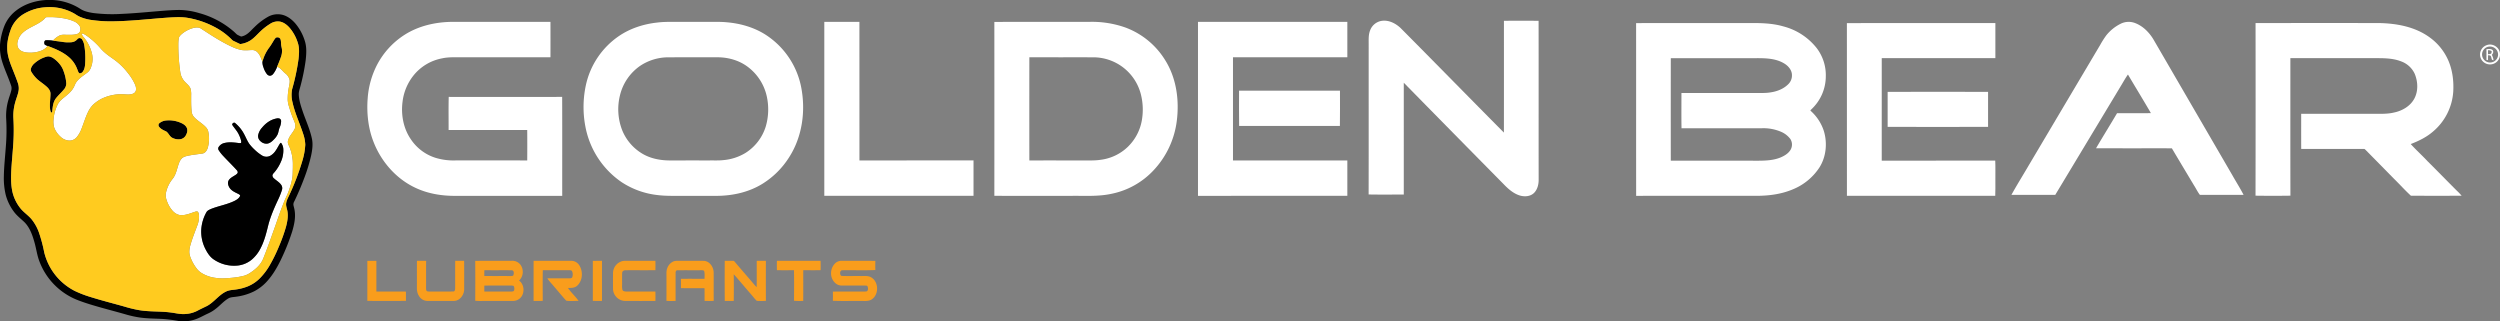 <svg xmlns="http://www.w3.org/2000/svg" width="2109" height="270.903" viewBox="0 0 2109 270.903"><rect x="0" y="0" width="2109" height="270.903" fill="#808080" stroke="none"/><g id="logo" transform="translate(-7772 -14609.561)"><path id="Trazado_24" data-name="Trazado 24" d="M78.2,53.318a63.925,63.925,0,0,1,13.423.694,38.806,38.806,0,0,1,10.161,2.817,10.281,10.281,0,0,1,4.743,3.937,5.5,5.5,0,0,1,.187,4.743,4.3,4.3,0,0,1-3.026,2.112c-2.69.7-5.5.518-8.246.523-1.958-.035-4.024-.26-5.855.6a18.445,18.445,0,0,0-5.621,4.328,30.264,30.264,0,0,0-6.1-.317c-1.445.464-1.475,2.56-.773,3.661a8.356,8.356,0,0,0,2.454,1.155,13.3,13.3,0,0,1-5.367,3.948,26.332,26.332,0,0,1-13.355,1.421c-2.245-.423-4.618-1.334-5.917-3.327a7.266,7.266,0,0,1-.743-5.594A13.829,13.829,0,0,1,57.7,67.21c5.171-5.386,12.927-7.015,18.448-11.932C76.895,54.7,77.348,53.714,78.2,53.318Z" transform="translate(7732.689 14570.774)" fill="#fff"></path><path id="Trazado_25" data-name="Trazado 25" d="M538.727,85.946c2.126-.515,4.583-.784,6.508.48,8.4,5.486,16.815,11.048,25.943,15.267a36.658,36.658,0,0,0,8.265,2.826c2.934.48,5.906.122,8.854.024a6.055,6.055,0,0,1,4.526,1.8,14.451,14.451,0,0,1,3.083,5.068,30.639,30.639,0,0,1,1.188,3.053,11.834,11.834,0,0,0,.868,4.689,17.844,17.844,0,0,0,2.807,5.554,3.574,3.574,0,0,0,2.717,1.524,3.883,3.883,0,0,0,2.685-1.551,21.841,21.841,0,0,0,3.222-5.833,3.559,3.559,0,0,1,1.676.472c2.012,1.285,3.338,3.335,5.179,4.819a9.959,9.959,0,0,1,3.639,5.044c.553,2.11-.052,4.263-.407,6.351a50.4,50.4,0,0,0-1.06,11.425,22.613,22.613,0,0,0,1.1,5.369,96.518,96.518,0,0,0,4.36,12.165c.93,2.093,1.416,4.6.358,6.741-1.714,3.371-4.737,6.093-5.608,9.873-.434,1.736.391,3.368,1.155,4.868a38.852,38.852,0,0,1,2.953,16.013c.038,2.492-.111,4.979-.149,7.468-.285,4.96-1.8,9.751-3.487,14.391-1,2.866-2.487,5.527-3.593,8.347-2.755,6.8-5.144,13.732-7.541,20.658-3.308,9.2-6.516,18.437-10.161,27.508-1.958,4.952-5.988,8.732-10.326,11.647a20.378,20.378,0,0,1-5.361,2.8,60.962,60.962,0,0,1-10.364,1.83c-4.558.437-9.179.87-13.735.171a29.362,29.362,0,0,1-13.155-4.743,16.139,16.139,0,0,1-3.617-3.7,35.638,35.638,0,0,1-5.017-9.337,13.3,13.3,0,0,1-.822-4.087,20.337,20.337,0,0,1,.925-5.866c1.543-5.543,3.712-10.879,5.711-16.268a20.688,20.688,0,0,0,1.551-8.52c-.122-1.218-.231-2.622-1.2-3.49a3.959,3.959,0,0,0-2.34.252c-3.8,1.237-7.6,2.95-11.677,2.774-2.956-.071-5.559-1.868-7.414-4.051a24.235,24.235,0,0,1-3.894-6.413c-1.055-2.533-1.947-5.282-1.437-8.059a27.962,27.962,0,0,1,5.977-12.463c2.839-3.829,3.471-8.672,5.144-13.022a10.849,10.849,0,0,1,2.617-4.152,8.957,8.957,0,0,1,3.767-1.668c4.439-1.128,9.022-1.453,13.532-2.186,2.275-.447,3.6-2.652,4.274-4.691a27.4,27.4,0,0,0,.637-12.7,8.217,8.217,0,0,0-1.841-4.377c-3.075-3.482-7.343-5.64-10.451-9.084a8.376,8.376,0,0,1-1.971-5.057c-.439-4.42-.331-8.867-.342-13.3a18.713,18.713,0,0,0-.5-5.372c-1.163-3.116-4.3-4.808-6.1-7.487a14.9,14.9,0,0,1-2.617-6.785,157.763,157.763,0,0,1-1.624-23.473,35.217,35.217,0,0,1,.361-4.868c.32-1.665,1.687-2.823,2.9-3.878a25.579,25.579,0,0,1,9.334-4.786m70.033,76.382c-4.813.917-8.946,3.97-12,7.7a13.152,13.152,0,0,0-3.308,6.468,5.526,5.526,0,0,0,1.782,4.732,7.309,7.309,0,0,0,5.565,2.313c2.468-.206,4.445-1.939,6.066-3.669a15.265,15.265,0,0,0,3.067-4.263c.767-1.82.911-3.832,1.654-5.659a13.261,13.261,0,0,0,1.264-5.388,2.4,2.4,0,0,0-1.047-2.077,4.335,4.335,0,0,0-3.037-.152m-37.126,5.356c1.841,2.831,4.279,5.293,5.67,8.409a23.288,23.288,0,0,1,1.877,5.285,3.653,3.653,0,0,1-.133,1.576,10.186,10.186,0,0,1-3.1-.119c-3.574-.415-7.251-.759-10.785.1a7.791,7.791,0,0,0-5.19,3.737,2.607,2.607,0,0,0,.377,2.576,31.647,31.647,0,0,0,3.856,4.838c3.658,3.935,7.528,7.666,11.121,11.66a2.916,2.916,0,0,1,.944,1.928c-.092.946-.922,1.557-1.627,2.083-2.064,1.413-4.55,2.438-5.95,4.618-1.247,2.031-.494,4.624.751,6.465,1.738,2.563,4.7,3.783,7.376,5.109.61.38,1.689.833,1.391,1.738-.827,1.9-2.671,3.064-4.431,3.994-6.321,3.181-13.415,4.274-19.958,6.872-1.415.648-3.015,1.266-3.88,2.644a34.231,34.231,0,0,0-4.434,14.451,32.431,32.431,0,0,0,3.414,16.588c1.722,3.414,3.859,6.79,7.1,8.957a30.289,30.289,0,0,0,20.87,5.055,22.259,22.259,0,0,0,11.406-5.1,30.547,30.547,0,0,0,7.3-9.545c2.969-5.733,4.61-12.021,6.153-18.253,1.847-7.726,5.038-15.037,8.377-22.217a62.28,62.28,0,0,0,3.487-8.743,4.837,4.837,0,0,0-.686-4.095c-1.6-2.3-4.119-3.655-6.134-5.521a3.171,3.171,0,0,1-1.256-2.666,5.772,5.772,0,0,1,1.573-2.335,34.892,34.892,0,0,0,5.513-8.867,23.462,23.462,0,0,0,2.091-10.744,9.546,9.546,0,0,0-1.8-5.185c-.415-.409-.854.209-1.087.513-1.272,1.917-2.226,4.03-3.574,5.9a13.063,13.063,0,0,1-4.764,4.458,7.028,7.028,0,0,1-6.527-.23,36.336,36.336,0,0,1-6.57-5.117A37.3,37.3,0,0,1,586,183.682c-1.725-2.489-2.828-5.326-4.249-7.986a30.329,30.329,0,0,0-7.579-9.464C573.212,165.126,571.305,166.452,571.634,167.683Z" transform="translate(7396.3 14547.233)" fill="#fff"></path><path id="Trazado_26" data-name="Trazado 26" d="M190.02,104.519a1.615,1.615,0,0,1,1-.133,12.079,12.079,0,0,1,2.991,1.6,63.21,63.21,0,0,1,9.109,7.707c2,1.974,3.653,4.29,5.8,6.129,3.273,3.037,7.137,5.318,10.622,8.089a55.568,55.568,0,0,1,9.76,10.044,42.118,42.118,0,0,1,5.868,9.578,8.5,8.5,0,0,1,.683,4.683,3.776,3.776,0,0,1-1.974,2.622c-2.037,1.087-4.436,1-6.671.868a38.058,38.058,0,0,0-20.625,3.815A31.617,31.617,0,0,0,199.6,164.5a22.719,22.719,0,0,0-4.352,6.47c-2.023,4.238-3.349,8.756-5.071,13.117a25.933,25.933,0,0,1-4.249,7.685,8.2,8.2,0,0,1-5.912,2.9,11.3,11.3,0,0,1-7.731-3.235,20.114,20.114,0,0,1-5.217-7.267,17.445,17.445,0,0,1-.743-7.186,33.5,33.5,0,0,1,3.582-12.894c1.31-2.552,3.55-4.431,5.754-6.185,2.744-2.194,5.54-4.488,7.343-7.558,1.063-1.641,1.489-3.617,2.693-5.179,2.535-3.471,6.34-5.624,9.632-8.274a9.7,9.7,0,0,0,2.7-4.339,19.194,19.194,0,0,0,.792-11.023,33.51,33.51,0,0,0-6.945-13.944A7.944,7.944,0,0,1,190.02,104.519Z" transform="translate(7650.825 14533.515)" fill="#fff"></path><path id="Trazado_29" data-name="Trazado 29" d="M38.927,0h5.4A47.456,47.456,0,0,1,67.357,7.219c3.276,2.27,7.27,3.11,11.137,3.748a129.734,129.734,0,0,0,24,.757c10.958-.466,21.878-1.562,32.809-2.46,5.329-.426,10.665-.827,16.013-.86a61.4,61.4,0,0,1,16.615,2.62,74.125,74.125,0,0,1,29.227,15.53c.979.83,1.839,1.79,2.826,2.611a27.412,27.412,0,0,0,3.466,1.654,11.309,11.309,0,0,0,3.658-1.3c2.961-1.635,5.082-4.339,7.52-6.614a52.793,52.793,0,0,1,11.541-8.781,16.711,16.711,0,0,1,12.195-1.605c4.369,1.152,8.051,4.062,10.939,7.452a42.015,42.015,0,0,1,8,15.083c1.554,5.234,1.131,10.782.521,16.129a175.065,175.065,0,0,1-4.526,22.082c-.537,2.126-1.35,4.23-1.242,6.457.157,4.773,1.662,9.364,3.167,13.852,2.592,7.737,6.139,15.183,7.861,23.194,1.087,4.77.382,9.7-.61,14.421a141.845,141.845,0,0,1-5.914,19.313c-2.489,6.584-5.234,13.076-8.309,19.411a4.83,4.83,0,0,0-.7,3.1c.287,1.478.754,2.918.976,4.412,1.009,6-.325,12.081-2.031,17.827a174.615,174.615,0,0,1-6.785,17.879c-3.989,9.03-8.534,18.055-15.43,25.244a38.15,38.15,0,0,1-10.136,7.5,47.867,47.867,0,0,1-15.118,4.453c-2.21.353-4.594.274-6.552,1.524-4.095,2.476-7.175,6.245-11.015,9.065a30,30,0,0,1-5.931,3.536c-3.609,1.638-7.037,3.7-10.806,4.965a29.056,29.056,0,0,1-6.766,1.491h-6.72a119.1,119.1,0,0,0-13.176-1.776c-7.373-.464-14.814-.3-22.114-1.6a90.135,90.135,0,0,1-10.749-2.552c-9.648-2.739-19.378-5.19-28.967-8.135-4.146-1.3-8.276-2.66-12.287-4.333A56.36,56.36,0,0,1,33.27,220.538c-2.047-5.261-2.668-10.917-4.255-16.314-1.744-6.161-3.975-12.542-8.7-17.087-2.994-2.788-6.256-5.342-8.686-8.672a41.381,41.381,0,0,1-6.76-13.911A60.458,60.458,0,0,1,3.254,148.6c.146-8.249,1.068-16.455,1.651-24.68a168.784,168.784,0,0,0,.347-23.036A48.053,48.053,0,0,1,7.135,84.11C7.886,81.4,8.981,78.8,9.572,76.048a6.814,6.814,0,0,0-.117-3.577c-2.1-6.405-4.99-12.515-7.121-18.906A45.4,45.4,0,0,1,0,42.162V37.837A55.574,55.574,0,0,1,3.775,21.691,30.945,30.945,0,0,1,14.022,8.607C21.16,3.2,30.062.529,38.927,0M37.834,6.169a40.678,40.678,0,0,0-17.371,5.358A25.689,25.689,0,0,0,9.469,23.863C7.479,29.143,5.96,34.718,6.1,40.4c-.03,5.448,1.684,10.709,3.645,15.728,1.866,4.767,3.848,9.491,5.483,14.345a13.269,13.269,0,0,1,.255,7.137c-.629,2.736-1.681,5.353-2.454,8.051a41.532,41.532,0,0,0-1.692,14.654,174.072,174.072,0,0,1-.315,23.516c-.5,7.357-1.3,14.695-1.589,22.063-.2,5.936-.084,11.98,1.513,17.74a34.885,34.885,0,0,0,6.332,12.149c2.79,3.449,6.614,5.865,9.434,9.28a37.988,37.988,0,0,1,6.511,12.192,123.589,123.589,0,0,1,4.065,15.5,49.787,49.787,0,0,0,25.639,32.6A93.605,93.605,0,0,0,76.856,250.7c9.236,2.877,18.619,5.253,27.931,7.875a105.221,105.221,0,0,0,12.252,3c8.981,1.586,18.163.835,27.18,2.077,3.631.428,7.211,1.418,10.893,1.291a25.3,25.3,0,0,0,12.219-3.232c2.408-1.245,4.865-2.384,7.292-3.582,6.028-3.232,9.966-9.345,16.208-12.243,2.744-1.353,5.86-1.234,8.805-1.773a40.984,40.984,0,0,0,9.594-2.614,31.1,31.1,0,0,0,9.762-6.505,53.438,53.438,0,0,0,8.553-11.235,132.024,132.024,0,0,0,7.834-16.037,136.169,136.169,0,0,0,5.922-16.542c1.085-4.168,1.923-8.545,1.2-12.848-.35-2.313-1.454-4.556-1.079-6.942.377-2.712,1.874-5.063,2.95-7.531a205.275,205.275,0,0,0,10.749-28.351,56.869,56.869,0,0,0,2.413-13.475,31.762,31.762,0,0,0-1.814-9.22c-2.845-8.751-6.836-17.13-8.876-26.133a25.685,25.685,0,0,1-.42-11.4,180.367,180.367,0,0,0,5.426-25.634c.466-4.458.841-9.1-.583-13.426a36.565,36.565,0,0,0-6.882-12.675c-2.329-2.663-5.375-5.041-9.006-5.421a11.7,11.7,0,0,0-7.693,2.126,46.765,46.765,0,0,0-7.653,5.9c-2.766,2.568-5.217,5.51-8.344,7.663a20.632,20.632,0,0,1-8.409,3.276,1.642,1.642,0,0,1-1.1-.087c-1.483-.67-2.926-1.429-4.407-2.11a6.41,6.41,0,0,1-2.015-1.237,57.325,57.325,0,0,0-12.024-9.391,75.755,75.755,0,0,0-26.681-9.4,53.514,53.514,0,0,0-8.721-.339c-5.706.193-11.4.683-17.084,1.161-11.286.971-22.581,2.023-33.91,2.267a115.439,115.439,0,0,1-20.818-1.174,37.717,37.717,0,0,1-9.651-2.834c-1.684-.776-3.154-1.928-4.775-2.815A42.812,42.812,0,0,0,37.834,6.169Z" transform="translate(7772 14609.561)"></path><path id="Trazado_36" data-name="Trazado 36" d="M826.464,117.953c.564-.762,1.2-1.8,2.272-1.765a2.7,2.7,0,0,1,2.712,1.28c.735,1.616.483,3.438.71,5.155.171,1.375.6,2.7.713,4.087a14.979,14.979,0,0,1-1.03,6.394c-.933,2.744-2.066,5.415-3.186,8.084a21.841,21.841,0,0,1-3.222,5.833,3.883,3.883,0,0,1-2.685,1.551,3.574,3.574,0,0,1-2.717-1.524,17.844,17.844,0,0,1-2.807-5.554,11.834,11.834,0,0,1-.868-4.689,34.039,34.039,0,0,1,5.537-11.769C823.63,122.815,824.956,120.323,826.464,117.953Z" transform="translate(7177.037 14524.888)"></path><path id="Trazado_37" data-name="Trazado 37" d="M164.827,120.178c.762-.648,1.383-1.695,2.5-1.711a2.681,2.681,0,0,1,2.367,1.318,13.21,13.21,0,0,1,1.8,5.033,67.146,67.146,0,0,1,.751,13.841c-.092,2.771-.317,5.752-2.015,8.067a3.047,3.047,0,0,1-2.869,1.459,3.434,3.434,0,0,1-1.134-1.641c-.6-1.478-1.112-3-1.844-4.423a24.305,24.305,0,0,0-5.076-6.817c-5.277-4.9-12.07-7.693-18.725-10.185a8.356,8.356,0,0,1-2.454-1.155c-.7-1.1-.673-3.2.773-3.661a30.264,30.264,0,0,1,6.1.317c2.468.315,4.935.618,7.4.963a30.591,30.591,0,0,0,8.246.377A7.216,7.216,0,0,0,164.827,120.178Z" transform="translate(7671.656 14523.225)"></path><path id="Trazado_39" data-name="Trazado 39" d="M109.189,175.7c1.961-.556,3.965.268,5.594,1.331a25.134,25.134,0,0,1,6.278,6.2,19.467,19.467,0,0,1,2.487,5.079,36.407,36.407,0,0,1,2.15,9.854,7.752,7.752,0,0,1-2.047,5.3c-2.115,2.582-4.651,4.792-6.7,7.433-2.3,3.01-2.7,6.928-3.051,10.576-.1.488-.049,1.115-.472,1.456-.914-.325-1.085-1.445-1.285-2.272-.681-4.5.16-9.046.22-13.564.087-2.487-1.559-4.6-3.338-6.156-2.3-2.056-4.895-3.756-7.273-5.724a27.871,27.871,0,0,1-5.323-6.37,3.733,3.733,0,0,1-.561-3.089,9.685,9.685,0,0,1,3.1-4.5A25.484,25.484,0,0,1,109.189,175.7Z" transform="translate(7702.217 14481.635)"></path><path id="Trazado_40" data-name="Trazado 40" d="M818.169,368.236a4.335,4.335,0,0,1,3.037.152,2.4,2.4,0,0,1,1.047,2.077,13.264,13.264,0,0,1-1.264,5.388c-.743,1.828-.887,3.84-1.654,5.659a15.265,15.265,0,0,1-3.067,4.263c-1.622,1.73-3.6,3.463-6.066,3.669a7.308,7.308,0,0,1-5.564-2.313,5.526,5.526,0,0,1-1.782-4.732,13.153,13.153,0,0,1,3.308-6.468C809.223,372.206,813.355,369.153,818.169,368.236Z" transform="translate(7186.892 14341.324)"></path><path id="Trazado_41" data-name="Trazado 41" d="M499.726,374.385a24.767,24.767,0,0,1,11.9,1.86c2.153.9,4.4,2.194,5.38,4.423.9,2.064.23,4.412-.833,6.278a6.431,6.431,0,0,1-4.659,3.265,11.271,11.271,0,0,1-6.874-1.245c-2.245-1.18-2.986-3.916-5.044-5.3-2.183-1.009-4.564-2-6.02-4.008a2.162,2.162,0,0,1,.2-2.885A10.358,10.358,0,0,1,499.726,374.385Z" transform="translate(7412.604 14336.797)"></path><path id="Trazado_42" data-name="Trazado 42" d="M652.133,383.508c-.328-1.231,1.578-2.557,2.538-1.451a30.33,30.33,0,0,1,7.579,9.464c1.421,2.66,2.525,5.5,4.249,7.986a37.318,37.318,0,0,0,4.388,4.821,36.338,36.338,0,0,0,6.57,5.117,7.028,7.028,0,0,0,6.527.23,13.063,13.063,0,0,0,4.765-4.458c1.348-1.871,2.3-3.984,3.574-5.9.233-.3.672-.922,1.087-.513a9.547,9.547,0,0,1,1.8,5.185,23.462,23.462,0,0,1-2.091,10.744A34.891,34.891,0,0,1,687.6,423.6a5.772,5.772,0,0,0-1.573,2.335,3.171,3.171,0,0,0,1.256,2.666c2.015,1.866,4.537,3.224,6.134,5.521a4.837,4.837,0,0,1,.686,4.095,62.281,62.281,0,0,1-3.487,8.743c-3.338,7.181-6.53,14.492-8.377,22.217-1.543,6.232-3.184,12.52-6.153,18.253a30.547,30.547,0,0,1-7.3,9.545,22.258,22.258,0,0,1-11.406,5.1,30.289,30.289,0,0,1-20.87-5.055c-3.238-2.167-5.375-5.543-7.1-8.957a32.43,32.43,0,0,1-3.414-16.588,34.232,34.232,0,0,1,4.434-14.451c.865-1.378,2.465-2,3.88-2.644,6.543-2.6,13.637-3.691,19.958-6.872,1.76-.93,3.6-2.1,4.431-3.994.3-.906-.781-1.359-1.391-1.738-2.674-1.326-5.638-2.546-7.376-5.109-1.245-1.841-2-4.434-.751-6.465,1.4-2.18,3.886-3.205,5.95-4.618.705-.526,1.535-1.136,1.627-2.083a2.916,2.916,0,0,0-.944-1.928c-3.593-3.994-7.463-7.726-11.121-11.66a31.65,31.65,0,0,1-3.856-4.838,2.608,2.608,0,0,1-.377-2.576,7.791,7.791,0,0,1,5.19-3.737c3.533-.862,7.211-.518,10.785-.1a10.185,10.185,0,0,0,3.1.119,3.653,3.653,0,0,0,.133-1.576,23.3,23.3,0,0,0-1.876-5.285C656.412,388.8,653.974,386.339,652.133,383.508Z" transform="translate(7315.8 14331.408)"></path><path id="Trazado_47" data-name="Trazado 47" d="M2502.152,481.254c4.977-1.767,10.948,2.248,10.911,7.579a8.3,8.3,0,0,1-7.944,8.759,8.364,8.364,0,0,1-2.968-16.338m.513,1.555a6.757,6.757,0,1,0,8.8,6.019A6.846,6.846,0,0,0,2502.664,482.809Z" transform="translate(7367.906 14166.296)" fill="#fff"></path><path id="Trazado_48" data-name="Trazado 48" d="M2506.44,488.126c1.724-.121,3.765-.534,5.2.735,1.048,1.211.445,3.031-.656,3.993a11.955,11.955,0,0,1,1.433,4.543c-1.994.122-1.539-2.116-2.227-3.348-.471-.851-1.592-.677-2.37-.883-.042,1.4-.037,2.8-.116,4.2l-1.238-.19c-.015-3.02.027-6.04-.031-9.055m1.365.846q-.032,1.714-.01,3.433c.984-.164,2.274-.016,2.909-1,.069-.545.122-1.095.154-1.645A5.416,5.416,0,0,0,2507.8,488.972Z" transform="translate(7363.105 14162.936)" fill="#fff"></path><g id="Grupo_55" data-name="Grupo 55"><path id="Trazado_30" data-name="Trazado 30" d="M2748.429,64.312a12.435,12.435,0,0,1,9.774-8.039c5.95-.873,11.688,2.073,15.926,6.045,29.143,29.317,58.048,58.878,87.165,88.217.069-31.438.021-62.877.026-94.315,9.743-.048,19.49-.079,29.238.021.09,44.534-.016,89.074.053,133.608.09,4.141-.91,8.616-3.925,11.625-3.174,3.052-8.082,3.337-12.107,2.089-5.548-1.745-9.938-5.786-13.873-9.9q-42-42.54-83.88-85.2.015,47.166,0,94.336c-9.885,0-19.776.116-29.656-.058.1-42.2.016-84.4.042-126.595C2747.239,72.2,2746.932,68.073,2748.429,64.312Z" transform="translate(6179.399 14570.881)" fill="#fff"></path><path id="Trazado_31" data-name="Trazado 31" d="M1181.194,69.911c12.049-7.817,26.578-11.075,40.811-11.171q41.319.032,82.632.016.04,14.931,0,29.862-36.813.04-73.635.011c-5.86.09-11.789-.386-17.565.857a40.452,40.452,0,0,0-24.679,14.931,43.676,43.676,0,0,0-8.885,21.654c-1.455,10.98.7,22.664,7.077,31.851a39.107,39.107,0,0,0,20.48,15.439,52.134,52.134,0,0,0,17.226,2.274c20.13.011,40.256-.026,60.386.021q.1-12.845-.005-25.694-33.163.063-66.32.005c.042-9.309-.148-18.623.1-27.926q47.848.1,95.7-.005c.122,27.826.016,55.652.053,83.478q-45.753.024-91.5.005c-11.118-.079-22.352-2.031-32.438-6.839-16.142-7.563-28.656-21.9-35.13-38.394-4.612-11.652-5.987-24.393-5.062-36.833a72.786,72.786,0,0,1,8.209-29.032A66.9,66.9,0,0,1,1181.194,69.911Z" transform="translate(6931.729 14569.26)" fill="#fff"></path><path id="Trazado_32" data-name="Trazado 32" d="M1557.152,59.311c6.4-.788,12.858-.534,19.294-.571h24.859c4.781.021,9.568-.132,14.339.333,11.366.941,22.68,4.12,32.406,10.176a68.285,68.285,0,0,1,30.555,44.666c3.882,20.019.941,41.805-10.224,59.111a70.588,70.588,0,0,1-22.241,22.172c-11.763,7.362-25.785,10.356-39.547,10.319q-14.018-.016-28.032-.005c-7.23-.032-14.492.222-21.675-.73a68.644,68.644,0,0,1-29.825-10.864,73.048,73.048,0,0,1-30.048-44.582,87.55,87.55,0,0,1-.153-36.743,67.452,67.452,0,0,1,27.959-41.879c9.557-6.527,20.881-10.15,32.332-11.4m7.31,29.37a42.874,42.874,0,0,0-21.22,6.823,42.193,42.193,0,0,0-17.543,25.3,48.791,48.791,0,0,0,1.861,29.249,40.749,40.749,0,0,0,18.523,20.717c6.86,3.634,14.73,4.935,22.431,4.866q16.39-.016,32.792-.005c3.866-.042,7.749.153,11.6-.27a43.056,43.056,0,0,0,18.856-6.157,40.521,40.521,0,0,0,16.92-22.135,51.217,51.217,0,0,0,.8-25.88A42.509,42.509,0,0,0,1632.8,96.145c-7.4-5.3-16.64-7.674-25.679-7.526C1592.9,88.666,1578.678,88.544,1564.462,88.682Z" transform="translate(6769.288 14569.271)" fill="#fff"></path><path id="Trazado_33" data-name="Trazado 33" d="M1879,58.753q14.8-.016,29.619,0,.023,58.455.027,116.9,48.117-.071,96.236-.016v29.873q-62.938.016-125.881,0Z" transform="translate(6588.384 14569.255)" fill="#fff"></path><path id="Trazado_34" data-name="Trazado 34" d="M2150.21,58.783c26.583-.111,53.171-.016,79.755-.048A84.753,84.753,0,0,1,2260.8,63.5a66.517,66.517,0,0,1,33.633,27.71c9.462,15.159,11.911,33.8,9.657,51.3a74.268,74.268,0,0,1-19.739,41.62,66.42,66.42,0,0,1-35.31,19.638c-11.308,2.465-22.939,1.566-34.411,1.74-21.474-.032-42.942.058-64.416-.042q.047-73.347,0-146.683M2179.74,88.6q-.056,43.524,0,87.048c15.333-.048,30.661-.005,45.994-.021,4.591-.032,9.214.2,13.778-.5a40.258,40.258,0,0,0,23.288-10.959,40.959,40.959,0,0,0,11.794-22.124,52.3,52.3,0,0,0-1.036-23.177A41.44,41.44,0,0,0,2234.18,88.63C2216.033,88.593,2197.886,88.656,2179.74,88.6Z" transform="translate(6460.62 14569.28)" fill="#fff"></path><path id="Trazado_35" data-name="Trazado 35" d="M2475,58.753q63-.008,126,.005.024,14.931,0,29.857-48.237.032-96.473-.005-.1,43.524.005,87.048,48.227-.064,96.468-.005.024,14.923,0,29.852-63,.048-126,.011Z" transform="translate(6307.615 14569.254)" fill="#fff"></path><path id="Trazado_38" data-name="Trazado 38" d="M2540.5,167.51q42.556-.04,85.123,0c-.016,9.922.116,19.855-.063,29.778q-42.5-.1-85,0C2540.378,187.366,2540.516,177.433,2540.5,167.51Z" transform="translate(6276.774 14518.512)" fill="#fff"></path><path id="Trazado_43" data-name="Trazado 43" d="M1150.21,440.989c30.989-.053,61.983-.005,92.978-.021,10.525-.111,21.246-.148,31.444,2.846a52.557,52.557,0,0,1,27.9,18.226,37.561,37.561,0,0,1,7.706,23.885,38.14,38.14,0,0,1-11.969,27.6c-.328.465-1.476.989-.693,1.581a38.688,38.688,0,0,1,11.044,16.983c3.03,10.06,1.967,21.495-3.629,30.486a48.661,48.661,0,0,1-22.162,18.485c-10.128,4.369-21.288,5.733-32.237,5.617-33.448.021-66.9-.042-100.345.032-.053-48.575.021-97.15-.037-145.725m29.265,29.592q-.056,43.23-.006,86.466c24.769.042,49.533,0,74.3.021,6.13-.037,12.424-.354,18.173-2.687,3.158-1.333,6.331-3.137,8.272-6.051a8.717,8.717,0,0,0,.085-9.616,19.364,19.364,0,0,0-7.352-5.839,37.63,37.63,0,0,0-16.539-3.19c-22.627.037-45.259-.053-67.886.048-.18-9.922-.053-19.855-.063-29.778,20.532-.042,41.064-.005,61.6-.016,4.485-.063,9.007.249,13.461-.492,5.48-.778,10.954-2.867,14.937-6.812a10.168,10.168,0,0,0,3.221-7.791c0-3.787-2.528-7.066-5.516-9.15-8.087-5.511-18.332-5.13-27.689-5.109Q1213.973,470.579,1179.475,470.582Z" transform="translate(8002.008 14188.067)" fill="#fff"></path><path id="Trazado_44" data-name="Trazado 44" d="M1486.41,441.046c41.752-.122,83.5-.016,125.262-.053q.015,14.812,0,29.619h-95.86q-.008,43.222-.005,86.456,47.872.032,95.754-.021c.265,5.739.042,11.488.116,17.232-.069,4.157.132,8.32-.111,12.472q-62.565-.127-125.125-.021Q1486.45,513.882,1486.41,441.046Z" transform="translate(7843.628 14188.015)" fill="#fff"></path><path id="Trazado_45" data-name="Trazado 45" d="M1840.807,442.263a15.1,15.1,0,0,1,12.207-.735c7.067,2.639,12.551,8.4,16.211,14.857q32.941,56.726,65.918,113.435c3.142,5.591,6.606,11.012,9.552,16.708-12.292-.048-24.589.01-36.881-.026-1.957-2.523-3.311-5.474-5.051-8.151-6.194-10.367-12.44-20.707-18.576-31.105-21.32-.032-42.641.042-63.961-.042,5.792-9.922,11.885-19.665,17.719-29.566,9.52-.063,19.046.042,28.566-.053-6.321-10.938-12.963-21.7-19.369-32.591-2.4,3.353-4.321,7.013-6.495,10.5q-27.427,45.523-54.843,91.052c-12.323-.074-24.647-.032-36.966-.021,4.813-8.764,10.171-17.242,15.2-25.9q29.838-50.307,59.682-100.6a75.425,75.425,0,0,1,5.136-8.071A36.074,36.074,0,0,1,1840.807,442.263Z" transform="translate(7720.001 14187.429)" fill="#fff"></path><path id="Trazado_46" data-name="Trazado 46" d="M2138.191,441.024q52.045-.079,104.09-.021c15.064.265,30.82,3.168,43.149,12.35a47.225,47.225,0,0,1,15.317,19.078c3.591,8.246,4.723,17.4,4.226,26.334a48.187,48.187,0,0,1-17.142,33.824c-5.459,4.739-12.044,7.912-18.724,10.494,4.517,5.025,9.6,9.541,14.2,14.5,8.336,8.235,16.471,16.677,24.784,24.933a47.745,47.745,0,0,1,3.941,4.141c-14.26.106-28.519.063-42.768.021-4.982-4.554-9.536-9.679-14.386-14.418q-11.782-12.011-23.6-23.991c-.534-.407-.963-1.185-1.7-1.084q-26.435-.016-52.865.01c-.058-9.875-.01-19.755-.027-29.635q29.886-.024,59.767-.005c6.162-.069,12.419.391,18.481-1.063,6.976-1.438,13.821-5.352,17.242-11.81,3.4-6.405,3-14.344.264-20.908a20.119,20.119,0,0,0-11.282-10.377c-7.668-3.052-16.079-2.756-24.177-2.782h-69.413c.01,38.674-.059,77.342.037,116.016q-14.717.206-29.439,0Q2138.3,513.826,2138.191,441.024Z" transform="translate(7536.592 14188.005)" fill="#fff"></path><path id="Trazado_49" data-name="Trazado 49" d="M1551.41,549.042q42.358-.135,84.721,0-.119,14.757,0,29.513-42.357.135-84.721,0Q1551.529,563.8,1551.41,549.042Z" transform="translate(7813.008 14138.023)" fill="#fff"></path></g><path id="Trazado_50" data-name="Trazado 50" d="M54.208,22.35A42.812,42.812,0,0,1,78.473,27.3c1.622.887,3.091,2.039,4.775,2.815A37.717,37.717,0,0,0,92.9,32.953a115.439,115.439,0,0,0,20.818,1.174c11.33-.244,22.624-1.3,33.91-2.267,5.687-.477,11.378-.968,17.084-1.161a53.513,53.513,0,0,1,8.721.339,75.755,75.755,0,0,1,26.681,9.4,57.325,57.325,0,0,1,12.024,9.391,6.41,6.41,0,0,0,2.015,1.237c1.481.681,2.923,1.44,4.407,2.11a1.642,1.642,0,0,0,1.1.087,20.633,20.633,0,0,0,8.409-3.276c3.127-2.153,5.578-5.1,8.344-7.663a46.765,46.765,0,0,1,7.653-5.9,11.7,11.7,0,0,1,7.693-2.126c3.631.38,6.676,2.758,9.006,5.421A36.565,36.565,0,0,1,267.644,52.4c1.424,4.331,1.049,8.968.583,13.426A180.373,180.373,0,0,1,262.8,91.456a25.684,25.684,0,0,0,.42,11.4c2.039,9,6.031,17.382,8.876,26.133a31.762,31.762,0,0,1,1.814,9.22,56.87,56.87,0,0,1-2.413,13.475,205.274,205.274,0,0,1-10.749,28.351c-1.077,2.468-2.573,4.819-2.95,7.531-.374,2.386.729,4.629,1.079,6.942.721,4.3-.117,8.68-1.2,12.848a136.171,136.171,0,0,1-5.922,16.542,132.022,132.022,0,0,1-7.834,16.037,53.438,53.438,0,0,1-8.553,11.235,31.1,31.1,0,0,1-9.762,6.505,40.984,40.984,0,0,1-9.594,2.614c-2.945.54-6.061.42-8.805,1.773-6.242,2.9-10.18,9.011-16.208,12.244-2.427,1.2-4.884,2.338-7.292,3.582a25.3,25.3,0,0,1-12.219,3.232c-3.683.127-7.262-.862-10.893-1.291-9.017-1.242-18.2-.491-27.18-2.077a105.221,105.221,0,0,1-12.252-3c-9.312-2.622-18.695-5-27.931-7.875A93.609,93.609,0,0,1,79.3,261.542a49.787,49.787,0,0,1-25.639-32.6,123.589,123.589,0,0,0-4.065-15.5,37.988,37.988,0,0,0-6.511-12.192c-2.82-3.414-6.644-5.83-9.434-9.28a34.885,34.885,0,0,1-6.332-12.149c-1.6-5.76-1.717-11.8-1.513-17.74.29-7.368,1.087-14.706,1.589-22.063a174.072,174.072,0,0,0,.315-23.516A41.531,41.531,0,0,1,29.4,101.848c.773-2.7,1.825-5.315,2.454-8.051a13.269,13.269,0,0,0-.255-7.137c-1.635-4.854-3.617-9.578-5.483-14.345-1.961-5.019-3.674-10.28-3.645-15.728-.141-5.687,1.378-11.262,3.368-16.542A25.689,25.689,0,0,1,36.837,27.709,40.678,40.678,0,0,1,54.208,22.35m1.058,8.363c-.854.4-1.307,1.38-2.056,1.961C47.689,37.59,39.934,39.22,34.762,44.606a13.829,13.829,0,0,0-3.533,6.806,7.266,7.266,0,0,0,.743,5.594c1.3,1.993,3.672,2.9,5.917,3.327a26.332,26.332,0,0,0,13.355-1.421,13.3,13.3,0,0,0,5.367-3.948c6.655,2.492,13.448,5.282,18.725,10.185a24.305,24.305,0,0,1,5.076,6.817c.732,1.424,1.239,2.945,1.844,4.423a3.434,3.434,0,0,0,1.134,1.641,3.047,3.047,0,0,0,2.869-1.459c1.7-2.316,1.923-5.3,2.015-8.067a67.145,67.145,0,0,0-.751-13.841,13.209,13.209,0,0,0-1.8-5.033,2.681,2.681,0,0,0-2.367-1.318c-1.115.016-1.736,1.063-2.5,1.711a7.216,7.216,0,0,1-4.179,1.782,30.591,30.591,0,0,1-8.246-.377c-2.465-.344-4.933-.648-7.4-.963a18.445,18.445,0,0,1,5.621-4.328c1.83-.857,3.9-.632,5.855-.6,2.75-.005,5.556.179,8.246-.523a4.3,4.3,0,0,0,3.026-2.112,5.5,5.5,0,0,0-.187-4.743,10.281,10.281,0,0,0-4.743-3.937,38.806,38.806,0,0,0-10.161-2.818,63.925,63.925,0,0,0-13.423-.694M179.4,39.8a25.579,25.579,0,0,0-9.334,4.786c-1.218,1.055-2.584,2.213-2.9,3.878a35.2,35.2,0,0,0-.361,4.868A157.757,157.757,0,0,0,168.427,76.8a14.9,14.9,0,0,0,2.617,6.785c1.806,2.679,4.938,4.371,6.1,7.487a18.714,18.714,0,0,1,.5,5.372c.011,4.434-.1,8.881.342,13.3a8.377,8.377,0,0,0,1.971,5.057c3.108,3.444,7.376,5.6,10.451,9.084a8.217,8.217,0,0,1,1.841,4.377,27.4,27.4,0,0,1-.637,12.7c-.675,2.039-2,4.244-4.274,4.691-4.51.732-9.092,1.058-13.532,2.186a8.956,8.956,0,0,0-3.767,1.668,10.848,10.848,0,0,0-2.617,4.152c-1.673,4.35-2.3,9.193-5.144,13.022a27.962,27.962,0,0,0-5.977,12.463c-.51,2.777.382,5.527,1.437,8.059a24.234,24.234,0,0,0,3.894,6.413c1.855,2.183,4.458,3.981,7.414,4.051,4.081.176,7.878-1.538,11.677-2.774a3.96,3.96,0,0,1,2.34-.252c.974.868,1.082,2.272,1.2,3.49a20.689,20.689,0,0,1-1.551,8.52c-2,5.388-4.168,10.725-5.711,16.268a20.34,20.34,0,0,0-.925,5.866,13.3,13.3,0,0,0,.822,4.087,35.639,35.639,0,0,0,5.017,9.337,16.139,16.139,0,0,0,3.617,3.7,29.361,29.361,0,0,0,13.155,4.743c4.556.7,9.177.266,13.735-.171a60.96,60.96,0,0,0,10.364-1.83,20.377,20.377,0,0,0,5.361-2.8c4.339-2.915,8.368-6.7,10.326-11.647,3.645-9.071,6.853-18.31,10.161-27.508,2.4-6.926,4.786-13.862,7.541-20.658,1.106-2.82,2.59-5.48,3.593-8.347,1.684-4.64,3.2-9.431,3.487-14.391.038-2.489.187-4.976.149-7.468a38.855,38.855,0,0,0-2.953-16.013c-.765-1.5-1.589-3.132-1.155-4.868.87-3.78,3.894-6.5,5.608-9.873,1.058-2.145.572-4.648-.358-6.741a96.526,96.526,0,0,1-4.36-12.165,22.611,22.611,0,0,1-1.1-5.369,50.4,50.4,0,0,1,1.06-11.425c.355-2.088.96-4.241.407-6.351a9.959,9.959,0,0,0-3.639-5.044c-1.841-1.483-3.167-3.533-5.179-4.819a3.559,3.559,0,0,0-1.676-.472c1.12-2.668,2.253-5.339,3.186-8.084a14.977,14.977,0,0,0,1.03-6.394c-.108-1.383-.542-2.712-.713-4.087-.228-1.717.024-3.539-.71-5.155a2.7,2.7,0,0,0-2.712-1.28c-1.077-.03-1.708,1-2.272,1.765-1.508,2.37-2.834,4.862-4.569,7.083a34.039,34.039,0,0,0-5.537,11.769,30.65,30.65,0,0,0-1.188-3.053,14.451,14.451,0,0,0-3.083-5.068,6.055,6.055,0,0,0-4.526-1.8c-2.948.1-5.92.456-8.854-.024a36.658,36.658,0,0,1-8.265-2.826c-9.128-4.219-17.545-9.781-25.943-15.267-1.925-1.264-4.382-1-6.508-.48M85.22,44.654a7.944,7.944,0,0,0,1.847,3.07,33.51,33.51,0,0,1,6.945,13.944,19.194,19.194,0,0,1-.792,11.023,9.7,9.7,0,0,1-2.7,4.339c-3.292,2.649-7.1,4.8-9.632,8.274-1.2,1.562-1.63,3.539-2.693,5.179-1.8,3.07-4.6,5.364-7.343,7.558-2.2,1.754-4.445,3.634-5.754,6.185a33.5,33.5,0,0,0-3.582,12.894,17.446,17.446,0,0,0,.743,7.186,20.114,20.114,0,0,0,5.217,7.267,11.3,11.3,0,0,0,7.731,3.235,8.2,8.2,0,0,0,5.912-2.9,25.932,25.932,0,0,0,4.249-7.685c1.722-4.36,3.048-8.878,5.071-13.117a22.719,22.719,0,0,1,4.352-6.47,31.617,31.617,0,0,1,6.983-4.984A38.058,38.058,0,0,1,122.4,95.839c2.234.133,4.634.22,6.671-.868a3.776,3.776,0,0,0,1.974-2.622,8.5,8.5,0,0,0-.683-4.683,42.117,42.117,0,0,0-5.868-9.578,55.568,55.568,0,0,0-9.76-10.044c-3.485-2.771-7.349-5.052-10.622-8.089-2.145-1.839-3.794-4.154-5.8-6.129a63.211,63.211,0,0,0-9.109-7.707,12.079,12.079,0,0,0-2.991-1.6,1.615,1.615,0,0,0-1,.133m-29.439,19.3A25.484,25.484,0,0,0,45.558,69.51a9.685,9.685,0,0,0-3.1,4.5,3.733,3.733,0,0,0,.561,3.089,27.871,27.871,0,0,0,5.323,6.37c2.378,1.969,4.968,3.669,7.273,5.724,1.779,1.557,3.425,3.669,3.338,6.156-.06,4.518-.9,9.06-.22,13.564.2.827.372,1.947,1.285,2.272.423-.342.369-.968.472-1.456.355-3.647.748-7.566,3.051-10.576,2.047-2.641,4.583-4.851,6.7-7.433a7.752,7.752,0,0,0,2.047-5.3,36.407,36.407,0,0,0-2.15-9.854,19.467,19.467,0,0,0-2.487-5.079,25.135,25.135,0,0,0-6.278-6.2c-1.63-1.063-3.634-1.887-5.594-1.331M156.7,117.8a10.358,10.358,0,0,0-5.952,2.389,2.162,2.162,0,0,0-.2,2.885c1.456,2.012,3.837,3,6.02,4.008,2.058,1.383,2.8,4.119,5.044,5.3a11.271,11.271,0,0,0,6.874,1.245,6.431,6.431,0,0,0,4.659-3.265c1.063-1.866,1.736-4.214.833-6.278-.984-2.229-3.227-3.523-5.38-4.423A24.767,24.767,0,0,0,156.7,117.8Z" transform="translate(7755.626 14593.38)" fill="#ffcb1f"></path><path id="Trazado_51" data-name="Trazado 51" d="M1150.21,822.032q3.806-.11,7.618,0c-.049,8.62-.064,17.241,0,25.861,8.313.049,16.62-.054,24.933.054-.045,2.6-.054,5.212,0,7.818-5.667.22-11.345.034-17.017.1-5.178-.064-10.366.117-15.54-.1Q1150.284,838.9,1150.21,822.032Z" transform="translate(6931.685 14007.583)" fill="#f99d1c"></path><path id="Trazado_52" data-name="Trazado 52" d="M1235.729,822c2.587-.01,5.173-.068,7.765.073-.152,7.466,0,14.938-.083,22.409.059,1.1-.171,2.552.91,3.252a15.578,15.578,0,0,0,3.242.186c6.19-.063,12.386.054,18.576-.049,1.658.186,1.8-1.711,1.824-2.914.034-7.652-.054-15.3.039-22.957q3.763-.029,7.53,0c.078,7.98.029,15.965.029,23.949.025,4.841-3.755,10-8.919,9.9q-11.008.037-22.018,0a8.455,8.455,0,0,1-7.374-4.5c-1.452-2.342-1.662-5.164-1.57-7.848C1235.729,836.335,1235.632,829.167,1235.729,822Z" transform="translate(6888.017 14007.582)" fill="#f99d1c"></path><path id="Trazado_53" data-name="Trazado 53" d="M1336.32,822.056c10.214-.191,20.439-.015,30.658-.088a8.766,8.766,0,0,1,6.274,2.029c4.234,3.613,4.215,10.958.044,14.62,4.763,3.457,5.036,11.383.562,15.172a8.885,8.885,0,0,1-5.916,2.054c-8.474.02-16.948,0-25.422.01a52.259,52.259,0,0,1-6.19-.166c.083-11.207.1-22.424-.01-33.631m7.711,7.848c-.054,1.623-.059,3.252-.044,4.88,7.173.1,14.346,0,21.52.059a7.968,7.968,0,0,0,2.757-.3c.91-1.408,1.012-4.64-1.3-4.591-7.642-.064-15.29.039-22.933-.049m-.034,13q-.03,2.486-.005,4.982c7.5.015,15.006-.01,22.512.02.89-.049,2.088.117,2.562-.861a4.77,4.77,0,0,0-.323-3.887,9.793,9.793,0,0,0-3.242-.308C1358.333,842.915,1351.16,842.807,1344,842.9Z" transform="translate(6836.577 14007.595)" fill="#f99d1c"></path><path id="Trazado_54" data-name="Trazado 54" d="M1437,822q15.908-.007,31.822,0a7.984,7.984,0,0,1,6.8,3.917c3.305,5.193,2.8,12.943-1.9,17.148-2.088,1.922-5.071,1.8-7.711,1.858,2.641,3.877,6.24,7.012,8.924,10.865-3.452.015-6.983.357-10.386-.147-3.521-3.853-6.807-7.926-10.224-11.872-1.883-2.337-4.073-4.43-5.707-6.953,6.239-.049,12.484,0,18.728-.02.885,0,2.146-.122,2.357-1.208a6.819,6.819,0,0,0-.308-4.924c-.43-.7-1.34-.7-2.049-.719-7.521-.005-15.041.044-22.561-.025-.206,8.611-.068,17.236-.063,25.851-2.572.171-5.149.1-7.716.054Q1436.979,838.915,1437,822Z" transform="translate(6785.13 14007.575)" fill="#f99d1c"></path><path id="Trazado_55" data-name="Trazado 55" d="M1539.21,822.037c2.567-.073,5.139-.049,7.716-.039q.007,16.913,0,33.831c-2.577.044-5.149.117-7.716-.059Q1539.284,838.9,1539.21,822.037Z" transform="translate(6732.895 14007.579)" fill="#f99d1c"></path><path id="Trazado_56" data-name="Trazado 56" d="M1580.207,822.842c1.853-.944,3.98-.89,6.01-.87,7.853.029,15.706-.01,23.559.02q.1,3.946-.005,7.9c-8.351.117-16.708,0-25.055.059-1.369-.108-3.022.763-2.987,2.3-.156,3.418.01,6.845-.064,10.268a12.561,12.561,0,0,0,.367,4.21c.826,1.154,2.381,1.154,3.667,1.179q12.036-.022,24.077,0c.063,2.635.068,5.271-.005,7.906-8.5.1-17.016.034-25.519.034a10.455,10.455,0,0,1-10.224-9.857c-.078-4.591-.054-9.183-.015-13.774A10.5,10.5,0,0,1,1580.207,822.842Z" transform="translate(6715.128 14007.591)" fill="#f99d1c"></path><path id="Trazado_57" data-name="Trazado 57" d="M1671.682,822.7c1.76-.856,3.765-.724,5.677-.724,6.855.054,13.715-.059,20.571.049,4.8.357,8.009,5.2,8.117,9.721.073,8-.035,16.013.054,24.018-2.572.171-5.144.1-7.711.059-.044-3.584.039-7.168-.054-10.752-6.635.01-13.271.142-19.9-.064.044-2.606.04-5.217,0-7.818,6.646-.108,13.29-.01,19.936-.049-.054-2.054.225-4.151-.22-6.166-.352-1.179-1.731-1.022-2.68-1.046-6.664.068-13.334-.054-20,.054-1.218-.093-1.594,1.271-1.53,2.244-.034,7.862.015,15.73-.02,23.6-2.572.039-5.144.117-7.711-.059.063-6.86.02-13.72.029-20.575.024-2.22-.22-4.518.548-6.65A9.978,9.978,0,0,1,1671.682,822.7Z" transform="translate(6667.994 14007.592)" fill="#f99d1c"></path><path id="Trazado_58" data-name="Trazado 58" d="M1766.753,822c2.592-.005,5.188-.078,7.79.068,5.73,6.816,11.618,13.505,17.378,20.3a19.477,19.477,0,0,0,1.77,1.824c.112-7.4.01-14.8.054-22.2,2.567-.01,5.139-.034,7.716.039q-.081,16.862,0,33.733a58.106,58.106,0,0,1-7.662,0c-2.137-1.98-3.8-4.42-5.774-6.557-4.577-5.3-9.056-10.679-13.687-15.925q.162,11.258.005,22.526-3.8.132-7.584.01Q1766.633,838.9,1766.753,822Z" transform="translate(6616.641 14007.585)" fill="#f99d1c"></path><path id="Trazado_59" data-name="Trazado 59" d="M1856.752,822.008q18.424-.022,36.859,0c.064,2.635.069,5.271,0,7.907-4.88.1-9.76.029-14.64.034,0,8.63.064,17.255-.034,25.881a59.3,59.3,0,0,1-7.745-.122c.044-8.6.176-17.2-.063-25.788-4.792.063-9.583.078-14.371,0C1856.673,827.274,1856.678,824.638,1856.752,822.008Z" transform="translate(6570.65 14007.572)" fill="#f99d1c"></path><path id="Trazado_60" data-name="Trazado 60" d="M1952.983,824.86a7.82,7.82,0,0,1,6.4-2.885c9.408.063,18.821-.1,28.224.088-.1,2.567-.093,5.139-.01,7.711-9.218.386-18.464.039-27.691.171-2.455-.254-2.582,3.912-.944,4.767,5.344.284,10.724.03,16.087.118,3,.1,6.269-.479,8.992,1.1,6.454,3.711,6.709,14.434.567,18.556-2.817,1.922-6.367,1.257-9.559,1.369-7.765-.107-15.549.21-23.3-.166.079-2.572.084-5.144-.01-7.716,9.242-.205,18.488.015,27.73-.1,2.259.107,2.191-2.958,1.467-4.4-.3-.748-1.335-.5-1.946-.606-6.538,0-13.08.01-19.618,0a8.112,8.112,0,0,1-6.293-2.826C1949.232,835.965,1949.335,829.031,1952.983,824.86Z" transform="translate(6522.856 14007.592)" fill="#f99d1c"></path></g></svg>